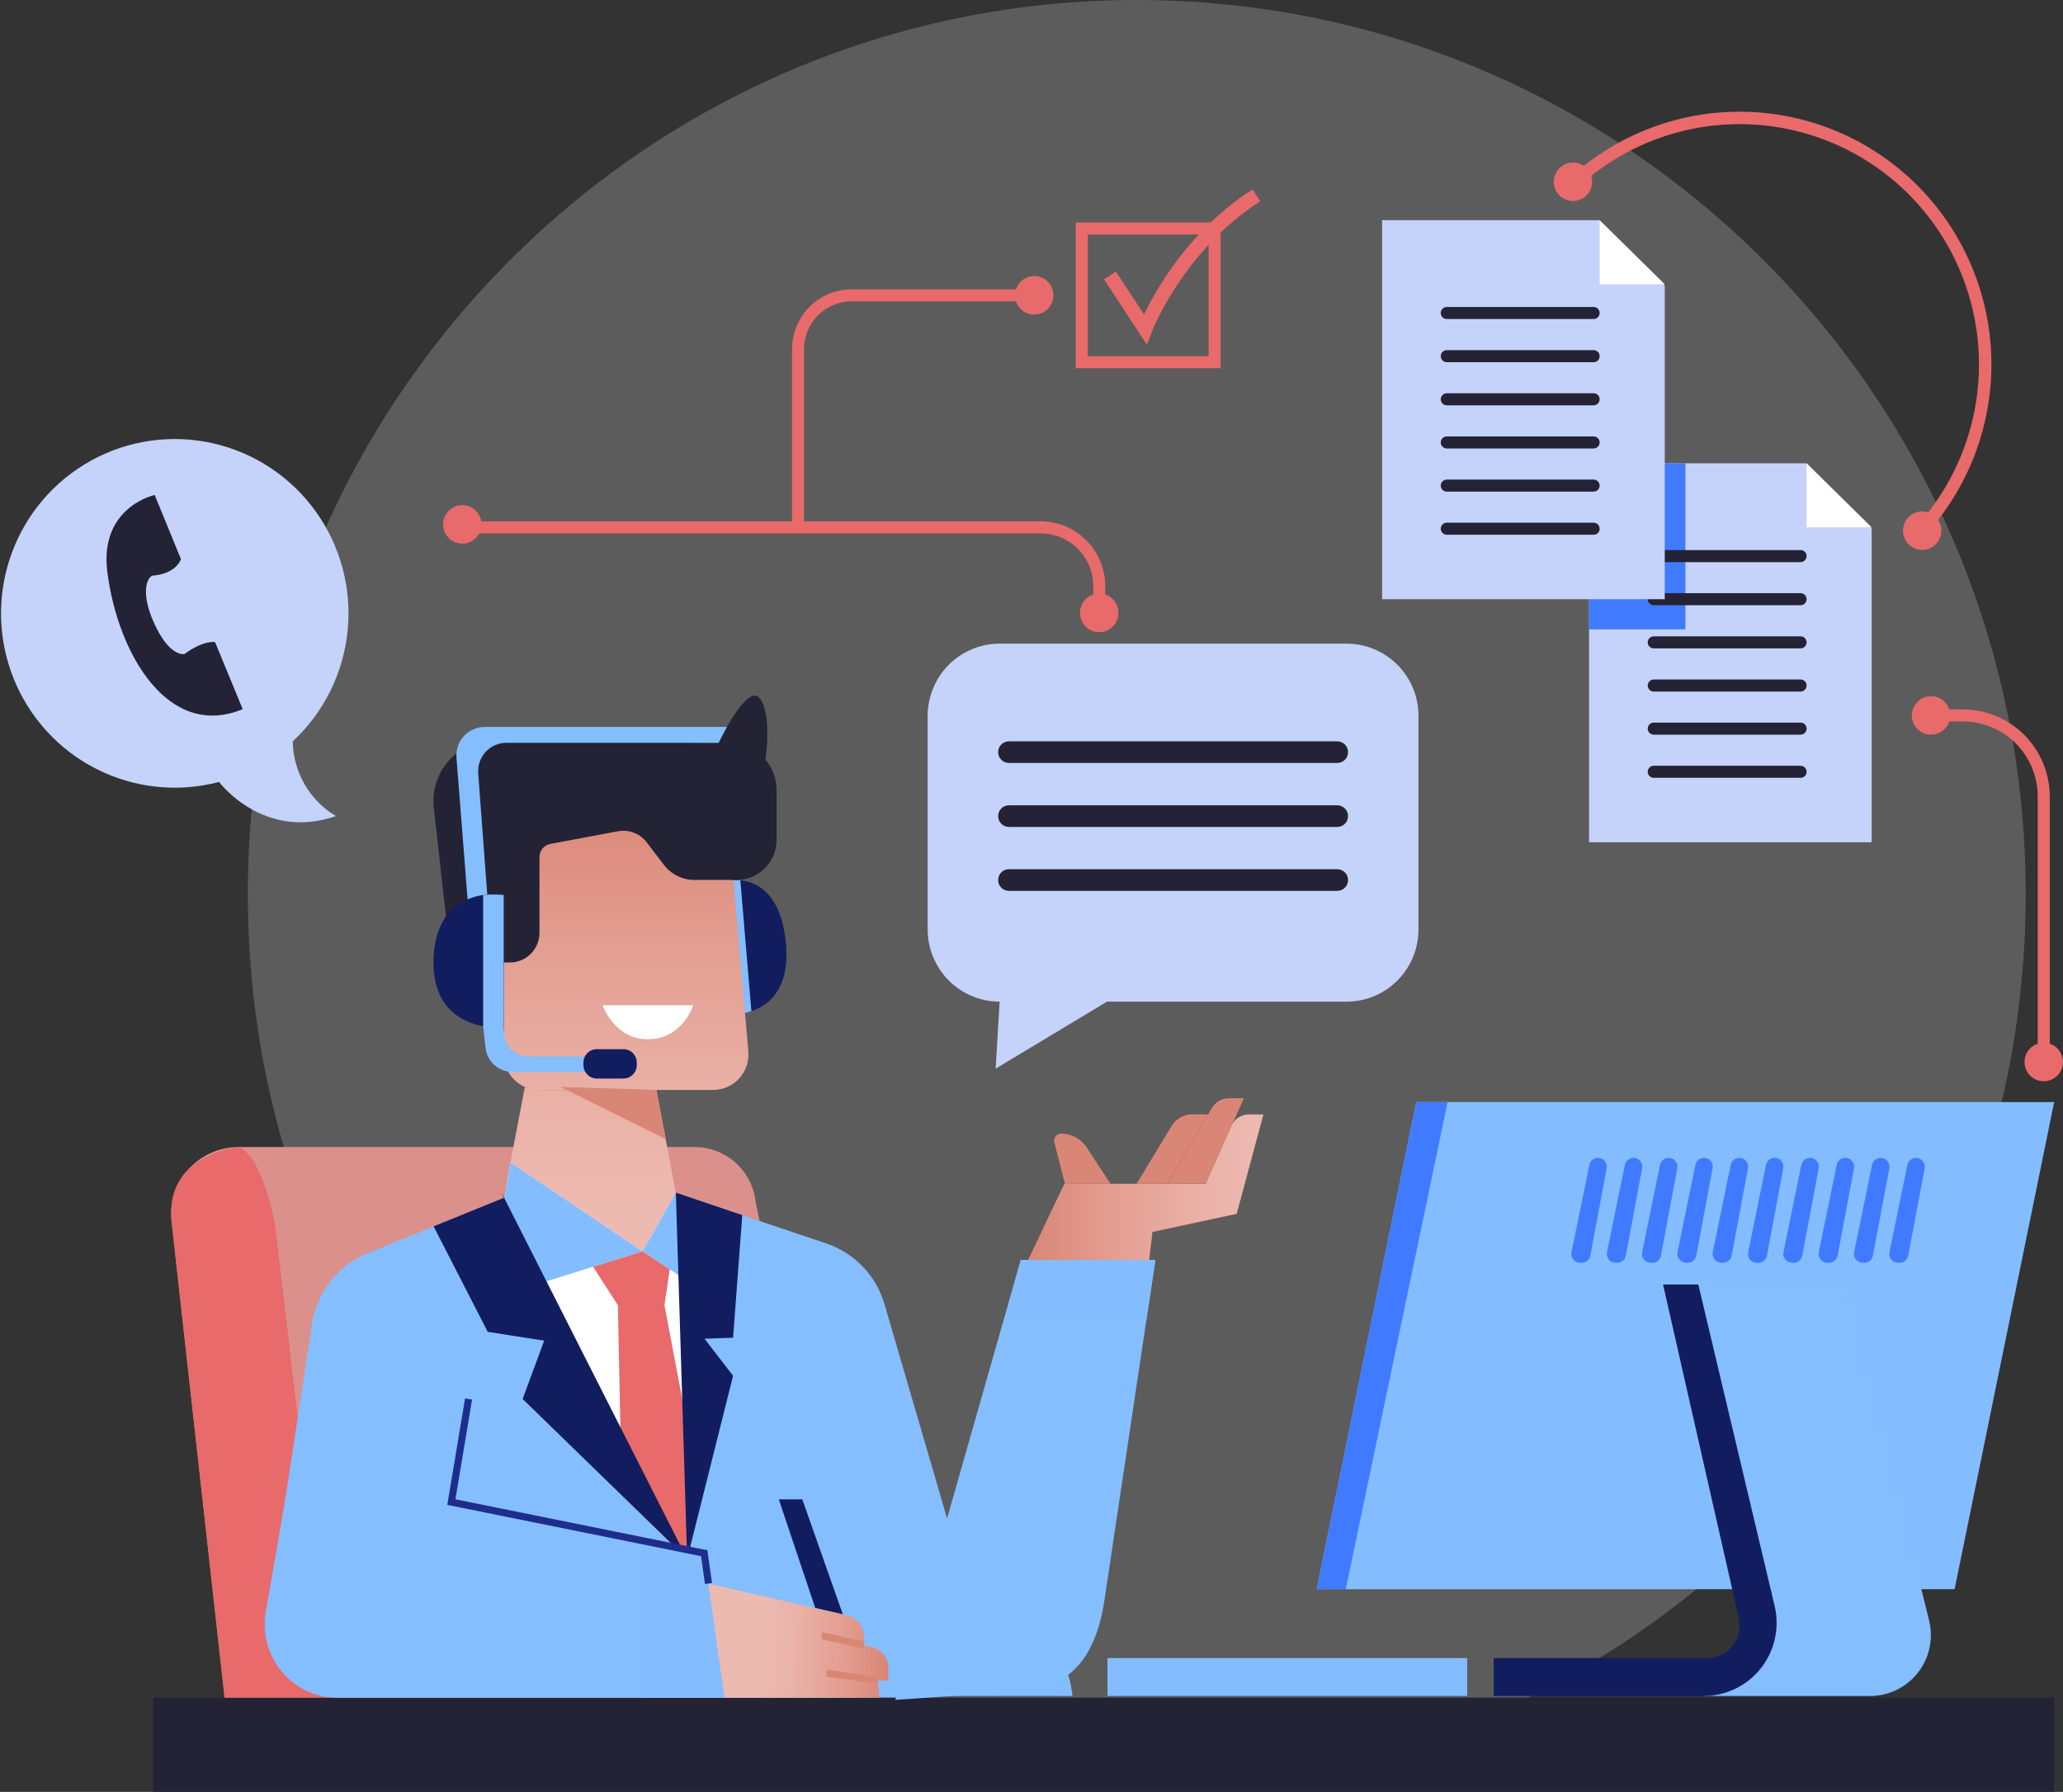 <svg xmlns="http://www.w3.org/2000/svg" width="320" height="278" viewBox="0 0 320 278" fill="none"><rect x="0" y="0" width="320" height="278" fill="#333333" stroke="none"/><g clip-path="url(#clip0_130_10472)"><path opacity="0.2" d="M176.329 277.492C252.483 277.492 314.218 215.373 314.218 138.746C314.218 62.119 252.483 0 176.329 0C100.175 0 38.44 62.119 38.44 138.746C38.44 215.373 100.175 277.492 176.329 277.492Z" fill="white"></path><path d="M208.872 99.855H155.056C153.588 99.856 152.136 100.147 150.781 100.711C149.426 101.276 148.195 102.102 147.158 103.144C146.122 104.186 145.3 105.423 144.739 106.784C144.179 108.144 143.891 109.603 143.892 111.075V144.172C143.89 145.645 144.177 147.104 144.737 148.466C145.297 149.827 146.119 151.065 147.156 152.108C148.192 153.15 149.424 153.978 150.779 154.543C152.135 155.108 153.588 155.399 155.056 155.4L154.443 165.785L171.715 155.4H208.872C210.339 155.399 211.792 155.108 213.147 154.543C214.502 153.978 215.733 153.15 216.769 152.107C217.805 151.064 218.626 149.827 219.185 148.465C219.744 147.103 220.031 145.644 220.027 144.172V111.075C220.03 109.603 219.743 108.145 219.183 106.784C218.624 105.424 217.802 104.187 216.766 103.145C215.73 102.103 214.5 101.276 213.145 100.711C211.791 100.147 210.339 99.856 208.872 99.855Z" fill="#C5D2F9"></path><path d="M207.426 115.01H156.501C155.576 115.01 154.827 115.762 154.827 116.69C154.827 117.618 155.576 118.37 156.501 118.37H207.426C208.351 118.37 209.1 117.618 209.1 116.69C209.1 115.762 208.351 115.01 207.426 115.01Z" fill="#232335"></path><path d="M207.426 124.936H156.501C155.576 124.936 154.827 125.688 154.827 126.616C154.827 127.544 155.576 128.296 156.501 128.296H207.426C208.351 128.296 209.1 127.544 209.1 126.616C209.1 125.688 208.351 124.936 207.426 124.936Z" fill="#232335"></path><path d="M207.426 134.853H156.501C155.576 134.853 154.827 135.605 154.827 136.533C154.827 137.461 155.576 138.213 156.501 138.213H207.426C208.351 138.213 209.1 137.461 209.1 136.533C209.1 135.605 208.351 134.853 207.426 134.853Z" fill="#232335"></path><path d="M290.324 130.673H246.486V71.873H280.214L290.324 82.02V130.673Z" fill="#C5D2F9"></path><path d="M261.431 71.873H246.486V97.642H261.431V71.873Z" fill="#407BFF"></path><path d="M280.229 71.873V81.815H290.323L280.229 71.873Z" fill="white"></path><path d="M279.299 85.339H256.515C256.001 85.339 255.584 85.757 255.584 86.273C255.584 86.789 256.001 87.208 256.515 87.208H279.299C279.813 87.208 280.23 86.789 280.23 86.273C280.23 85.757 279.813 85.339 279.299 85.339Z" fill="#232335"></path><path d="M279.299 92.027H256.515C256.001 92.027 255.584 92.446 255.584 92.962C255.584 93.478 256.001 93.896 256.515 93.896H279.299C279.813 93.896 280.23 93.478 280.23 92.962C280.23 92.446 279.813 92.027 279.299 92.027Z" fill="#232335"></path><path d="M279.299 98.724H256.515C256.001 98.724 255.584 99.142 255.584 99.658C255.584 100.174 256.001 100.592 256.515 100.592H279.299C279.813 100.592 280.23 100.174 280.23 99.658C280.23 99.142 279.813 98.724 279.299 98.724Z" fill="#232335"></path><path d="M279.299 105.42H256.515C256.001 105.42 255.584 105.838 255.584 106.354C255.584 106.87 256.001 107.289 256.515 107.289H279.299C279.813 107.289 280.23 106.87 280.23 106.354C280.23 105.838 279.813 105.42 279.299 105.42Z" fill="#232335"></path><path d="M279.299 112.108H256.515C256.001 112.108 255.584 112.527 255.584 113.043C255.584 113.559 256.001 113.977 256.515 113.977H279.299C279.813 113.977 280.23 113.559 280.23 113.043C280.23 112.527 279.813 112.108 279.299 112.108Z" fill="#232335"></path><path d="M279.299 118.805H256.515C256.001 118.805 255.584 119.223 255.584 119.739C255.584 120.255 256.001 120.673 256.515 120.673H279.299C279.813 120.673 280.23 120.255 280.23 119.739C280.23 119.223 279.813 118.805 279.299 118.805Z" fill="#232335"></path><path d="M258.229 92.962H214.384V34.162H248.111L258.229 44.309V92.962Z" fill="#C5D2F9"></path><path d="M248.128 34.162V44.104H258.23L248.128 34.162Z" fill="white"></path><path d="M247.197 47.628H224.412C223.898 47.628 223.481 48.046 223.481 48.562C223.481 49.078 223.898 49.497 224.412 49.497H247.197C247.711 49.497 248.128 49.078 248.128 48.562C248.128 48.046 247.711 47.628 247.197 47.628Z" fill="#232335"></path><path d="M247.197 54.324H224.412C223.898 54.324 223.481 54.743 223.481 55.259C223.481 55.775 223.898 56.193 224.412 56.193H247.197C247.711 56.193 248.128 55.775 248.128 55.259C248.128 54.743 247.711 54.324 247.197 54.324Z" fill="#232335"></path><path d="M247.197 61.013H224.412C223.898 61.013 223.481 61.431 223.481 61.947C223.481 62.463 223.898 62.881 224.412 62.881H247.197C247.711 62.881 248.128 62.463 248.128 61.947C248.128 61.431 247.711 61.013 247.197 61.013Z" fill="#232335"></path><path d="M247.197 67.709H224.412C223.898 67.709 223.481 68.127 223.481 68.643C223.481 69.159 223.898 69.578 224.412 69.578H247.197C247.711 69.578 248.128 69.159 248.128 68.643C248.128 68.127 247.711 67.709 247.197 67.709Z" fill="#232335"></path><path d="M247.197 74.405H224.412C223.898 74.405 223.481 74.824 223.481 75.34C223.481 75.856 223.898 76.274 224.412 76.274H247.197C247.711 76.274 248.128 75.856 248.128 75.34C248.128 74.824 247.711 74.405 247.197 74.405Z" fill="#232335"></path><path d="M247.197 81.094H224.412C223.898 81.094 223.481 81.512 223.481 82.028C223.481 82.544 223.898 82.963 224.412 82.963H247.197C247.711 82.963 248.128 82.544 248.128 82.028C248.128 81.512 247.711 81.094 247.197 81.094Z" fill="#232335"></path><path d="M45.413 115.009C50.241 110.525 53.268 104.423 53.923 97.853C54.579 91.284 52.817 84.7 48.971 79.344C45.124 73.988 39.459 70.229 33.042 68.775C26.625 67.321 19.9 68.274 14.134 71.452C8.368 74.631 3.96 79.817 1.74 86.032C-0.48 92.247 -0.358 99.062 2.082 105.193C4.523 111.325 9.114 116.348 14.989 119.317C20.865 122.286 27.619 122.996 33.98 121.312C33.98 121.312 40.824 130.509 52.11 126.607C50.097 125.412 48.424 123.718 47.251 121.687C46.079 119.656 45.446 117.356 45.413 115.009Z" fill="#C5D2F9"></path><path d="M28.076 86.766L23.993 76.791C23.993 76.791 15.394 78.635 16.643 88.708C18.276 101.503 26.116 114.805 37.647 110.019L33.36 99.626C33.36 99.626 31.726 99.216 28.599 101.47C28.599 101.47 26.5 101.962 24.213 97.331C21.927 92.7 22.507 89.954 23.584 89.315C23.584 89.282 26.974 89.282 28.076 86.766Z" fill="#232335"></path><path d="M188.407 35.449H167.795V56.194H188.407V35.449Z" stroke="#E86A6A" stroke-width="1.87" stroke-miterlimit="10"></path><path d="M172.172 42.727L177.644 51.079C177.644 51.079 182.544 38.227 194.883 30.302" stroke="#E86A6A" stroke-width="2.2" stroke-miterlimit="10"></path><path d="M72.681 81.814H161.433C162.627 81.816 163.808 82.053 164.91 82.512C166.012 82.972 167.013 83.645 167.855 84.493C168.698 85.341 169.366 86.347 169.821 87.454C170.275 88.561 170.508 89.748 170.506 90.945V95.043" stroke="#E86A6A" stroke-width="1.87" stroke-miterlimit="10"></path><path d="M74.69 81.364C74.688 81.955 74.512 82.533 74.184 83.024C73.855 83.515 73.389 83.897 72.844 84.122C72.299 84.347 71.7 84.405 71.123 84.289C70.545 84.173 70.015 83.887 69.599 83.468C69.183 83.05 68.9 82.517 68.785 81.936C68.671 81.356 68.73 80.755 68.956 80.209C69.182 79.663 69.564 79.196 70.054 78.868C70.544 78.54 71.12 78.364 71.709 78.364C72.501 78.366 73.259 78.683 73.817 79.246C74.376 79.808 74.69 80.57 74.69 81.364Z" fill="#E86A6A"></path><path d="M170.506 98.076C172.152 98.076 173.487 96.733 173.487 95.076C173.487 93.419 172.152 92.076 170.506 92.076C168.86 92.076 167.525 93.419 167.525 95.076C167.525 96.733 168.86 98.076 170.506 98.076Z" fill="#E86A6A"></path><path d="M161.564 45.817H132.1C131.007 45.819 129.925 46.036 128.916 46.456C127.906 46.877 126.99 47.493 126.218 48.269C125.446 49.046 124.834 49.967 124.416 50.981C123.999 51.995 123.785 53.081 123.786 54.178V81.815" stroke="#E86A6A" stroke-width="1.87" stroke-miterlimit="10"></path><path d="M163.401 45.817C163.4 46.408 163.224 46.986 162.895 47.477C162.567 47.968 162.1 48.35 161.556 48.575C161.011 48.8 160.412 48.858 159.834 48.742C159.256 48.626 158.726 48.34 158.31 47.922C157.894 47.503 157.611 46.97 157.497 46.39C157.382 45.809 157.442 45.209 157.668 44.662C157.893 44.116 158.276 43.649 158.766 43.321C159.256 42.993 159.831 42.817 160.421 42.817C161.212 42.82 161.97 43.137 162.529 43.699C163.088 44.261 163.401 45.023 163.401 45.817Z" fill="#E86A6A"></path><path d="M299.527 110.993H304.484C307.805 110.998 310.989 112.324 313.338 114.681C315.686 117.037 317.007 120.233 317.012 123.566V164.736" stroke="#E86A6A" stroke-width="1.87" stroke-miterlimit="10"></path><path d="M302.507 110.994C302.507 111.585 302.333 112.164 302.005 112.656C301.677 113.148 301.212 113.531 300.667 113.757C300.123 113.984 299.523 114.043 298.945 113.928C298.367 113.812 297.836 113.527 297.419 113.109C297.002 112.691 296.718 112.158 296.603 111.577C296.488 110.997 296.547 110.395 296.773 109.849C296.998 109.302 297.38 108.835 297.871 108.506C298.361 108.177 298.937 108.002 299.527 108.002C300.317 108.002 301.075 108.317 301.634 108.878C302.193 109.439 302.507 110.2 302.507 110.994Z" fill="#E86A6A"></path><path d="M319.992 164.769C319.99 165.361 319.814 165.938 319.485 166.429C319.157 166.92 318.691 167.302 318.146 167.527C317.601 167.753 317.002 167.811 316.424 167.694C315.847 167.578 315.316 167.292 314.9 166.874C314.484 166.455 314.201 165.922 314.087 165.342C313.973 164.762 314.032 164.161 314.258 163.614C314.484 163.068 314.866 162.602 315.356 162.273C315.846 161.945 316.422 161.77 317.011 161.77C317.403 161.77 317.791 161.847 318.154 161.998C318.516 162.149 318.845 162.37 319.122 162.649C319.398 162.927 319.618 163.258 319.767 163.622C319.917 163.986 319.993 164.376 319.992 164.769Z" fill="#E86A6A"></path><path d="M243.987 28.441C251.207 21.749 260.724 18.116 270.549 18.301C280.375 18.486 289.749 22.474 296.714 29.433C303.678 36.393 307.694 45.784 307.921 55.644C308.148 65.505 304.57 75.073 297.934 82.348" stroke="#E86A6A" stroke-width="1.93" stroke-miterlimit="10"></path><path d="M246.968 28.171C246.975 28.764 246.805 29.345 246.482 29.842C246.158 30.338 245.695 30.727 245.151 30.958C244.607 31.189 244.006 31.253 243.426 31.142C242.846 31.03 242.312 30.748 241.892 30.331C241.471 29.913 241.184 29.381 241.067 28.799C240.949 28.218 241.006 27.615 241.231 27.066C241.455 26.518 241.837 26.049 242.328 25.718C242.819 25.388 243.396 25.212 243.987 25.212C244.772 25.212 245.526 25.523 246.084 26.076C246.642 26.631 246.96 27.383 246.968 28.171Z" fill="#E86A6A"></path><path d="M301.135 82.34C301.134 82.931 300.957 83.509 300.629 83.999C300.3 84.49 299.834 84.873 299.29 85.098C298.745 85.323 298.146 85.381 297.568 85.265C296.99 85.148 296.46 84.863 296.044 84.444C295.628 84.025 295.345 83.492 295.231 82.912C295.116 82.332 295.176 81.731 295.401 81.185C295.627 80.639 296.009 80.172 296.499 79.844C296.989 79.515 297.565 79.34 298.155 79.34C298.547 79.34 298.935 79.418 299.297 79.568C299.659 79.719 299.988 79.94 300.265 80.219C300.542 80.498 300.761 80.828 300.911 81.192C301.06 81.556 301.136 81.946 301.135 82.34Z" fill="#E86A6A"></path><path d="M303.186 246.551H204.233L219.676 170.981H318.628L303.186 246.551Z" fill="#84BDFF"></path><path d="M263.432 199.275H286.298L299.225 251.362C299.572 252.753 299.599 254.205 299.304 255.608C299.01 257.011 298.401 258.328 297.525 259.46C296.648 260.592 295.527 261.51 294.246 262.143C292.964 262.776 291.556 263.109 290.128 263.116H264.297L274.791 247.141L263.432 199.275Z" fill="#84BEFF"></path><path d="M263.431 199.275L275.264 249.133C275.663 250.798 275.68 252.532 275.315 254.205C274.95 255.878 274.212 257.446 273.157 258.792C272.101 260.138 270.756 261.226 269.221 261.975C267.687 262.724 266.003 263.114 264.297 263.116H231.688V257.239H264.811C265.568 257.238 266.314 257.065 266.995 256.734C267.676 256.403 268.274 255.923 268.745 255.328C269.216 254.734 269.547 254.041 269.714 253.3C269.881 252.56 269.88 251.791 269.711 251.051L257.96 199.275H263.431Z" fill="#121D5F"></path><path d="M219.676 170.981H224.543L208.749 246.551H204.233L219.676 170.981Z" fill="#407BFF"></path><path d="M247.874 179.629C248.077 179.629 248.276 179.673 248.459 179.76C248.642 179.847 248.803 179.973 248.931 180.13C249.06 180.287 249.151 180.47 249.2 180.667C249.249 180.864 249.254 181.069 249.214 181.268L246.682 194.792C246.625 195.108 246.458 195.394 246.212 195.599C245.965 195.804 245.655 195.916 245.335 195.915H245.098C244.896 195.914 244.697 195.868 244.515 195.781C244.333 195.694 244.172 195.568 244.044 195.411C243.917 195.254 243.825 195.072 243.775 194.875C243.726 194.679 243.72 194.474 243.759 194.276L246.527 180.752C246.586 180.436 246.753 180.152 246.999 179.946C247.245 179.741 247.555 179.629 247.874 179.629Z" fill="#407BFF"></path><path d="M253.378 179.629C253.58 179.629 253.78 179.673 253.963 179.76C254.146 179.847 254.307 179.973 254.435 180.13C254.563 180.287 254.655 180.47 254.704 180.667C254.753 180.864 254.758 181.069 254.718 181.268L252.186 194.792C252.128 195.108 251.962 195.394 251.716 195.599C251.469 195.804 251.159 195.916 250.839 195.915H250.602C250.4 195.914 250.201 195.868 250.019 195.781C249.837 195.694 249.676 195.568 249.548 195.411C249.42 195.254 249.329 195.072 249.279 194.875C249.23 194.679 249.224 194.474 249.262 194.276L252.031 180.752C252.09 180.436 252.257 180.152 252.503 179.946C252.749 179.741 253.059 179.629 253.378 179.629Z" fill="#407BFF"></path><path d="M258.834 179.629C259.036 179.629 259.236 179.673 259.419 179.76C259.602 179.847 259.763 179.973 259.891 180.13C260.019 180.287 260.111 180.47 260.16 180.667C260.209 180.864 260.214 181.069 260.174 181.268L257.642 194.792C257.585 195.108 257.418 195.394 257.172 195.599C256.925 195.804 256.615 195.916 256.295 195.915H256.058C255.856 195.914 255.657 195.868 255.475 195.781C255.293 195.694 255.132 195.568 255.004 195.411C254.877 195.254 254.785 195.072 254.735 194.875C254.686 194.679 254.68 194.474 254.718 194.276L257.487 180.752C257.546 180.436 257.713 180.152 257.959 179.946C258.205 179.741 258.515 179.629 258.834 179.629Z" fill="#407BFF"></path><path d="M264.313 179.629C264.516 179.629 264.715 179.673 264.898 179.76C265.081 179.847 265.242 179.973 265.37 180.13C265.499 180.287 265.59 180.47 265.639 180.667C265.688 180.864 265.693 181.069 265.653 181.268L263.121 194.792C263.064 195.108 262.897 195.394 262.651 195.599C262.404 195.804 262.094 195.916 261.774 195.915H261.545C261.343 195.914 261.144 195.868 260.962 195.781C260.78 195.694 260.62 195.568 260.492 195.411C260.364 195.254 260.272 195.072 260.223 194.875C260.173 194.679 260.167 194.474 260.206 194.276L262.974 180.752C263.033 180.438 263.199 180.154 263.443 179.949C263.687 179.744 263.995 179.631 264.313 179.629Z" fill="#407BFF"></path><path d="M269.793 179.629C269.995 179.629 270.195 179.673 270.378 179.76C270.561 179.847 270.722 179.973 270.85 180.13C270.978 180.287 271.07 180.47 271.119 180.667C271.168 180.864 271.173 181.069 271.133 181.268L268.601 194.792C268.544 195.108 268.377 195.394 268.131 195.599C267.884 195.804 267.574 195.916 267.254 195.915H267.017C266.815 195.914 266.616 195.868 266.434 195.781C266.252 195.694 266.091 195.568 265.963 195.411C265.836 195.254 265.744 195.072 265.694 194.875C265.645 194.679 265.639 194.474 265.677 194.276L268.446 180.752C268.505 180.436 268.672 180.152 268.918 179.946C269.164 179.741 269.474 179.629 269.793 179.629Z" fill="#407BFF"></path><path d="M275.273 179.629C275.475 179.629 275.675 179.673 275.857 179.76C276.04 179.847 276.202 179.973 276.33 180.13C276.458 180.287 276.55 180.47 276.599 180.667C276.647 180.864 276.652 181.069 276.612 181.268L274.081 194.792C274.023 195.108 273.856 195.394 273.61 195.599C273.364 195.804 273.053 195.916 272.733 195.915H272.496C272.295 195.914 272.096 195.868 271.914 195.781C271.731 195.694 271.571 195.568 271.443 195.411C271.315 195.254 271.223 195.072 271.174 194.875C271.124 194.679 271.119 194.474 271.157 194.276L273.925 180.752C273.986 180.437 274.153 180.153 274.399 179.948C274.645 179.744 274.953 179.631 275.273 179.629Z" fill="#407BFF"></path><path d="M280.752 179.629C280.955 179.629 281.155 179.674 281.338 179.76C281.521 179.847 281.682 179.973 281.811 180.13C281.94 180.286 282.033 180.47 282.083 180.666C282.132 180.863 282.138 181.069 282.1 181.268L279.56 194.792C279.502 195.108 279.336 195.394 279.09 195.599C278.843 195.804 278.533 195.916 278.213 195.915H277.976C277.774 195.914 277.575 195.868 277.393 195.781C277.211 195.694 277.05 195.568 276.922 195.411C276.795 195.254 276.703 195.072 276.653 194.875C276.604 194.679 276.598 194.474 276.636 194.276L279.405 180.752C279.465 180.437 279.633 180.153 279.878 179.948C280.124 179.744 280.433 179.631 280.752 179.629Z" fill="#407BFF"></path><path d="M286.232 179.629C286.434 179.629 286.634 179.674 286.817 179.76C287 179.847 287.162 179.973 287.291 180.13C287.42 180.286 287.512 180.47 287.562 180.666C287.612 180.863 287.618 181.069 287.579 181.268L285.04 194.792C284.982 195.108 284.815 195.394 284.569 195.599C284.323 195.804 284.012 195.916 283.692 195.915H283.455C283.254 195.914 283.055 195.868 282.873 195.781C282.69 195.694 282.53 195.568 282.402 195.411C282.274 195.254 282.182 195.072 282.133 194.875C282.083 194.679 282.078 194.474 282.116 194.276L284.893 180.752C284.95 180.437 285.115 180.152 285.36 179.947C285.604 179.742 285.913 179.629 286.232 179.629Z" fill="#407BFF"></path><path d="M291.711 179.629C291.914 179.629 292.114 179.674 292.297 179.76C292.48 179.847 292.641 179.973 292.77 180.13C292.899 180.286 292.992 180.47 293.042 180.666C293.091 180.863 293.097 181.069 293.059 181.268L290.519 194.792C290.461 195.108 290.295 195.394 290.049 195.599C289.802 195.804 289.492 195.916 289.172 195.915H288.935C288.733 195.914 288.534 195.868 288.352 195.781C288.17 195.694 288.009 195.568 287.881 195.411C287.753 195.254 287.662 195.072 287.612 194.875C287.563 194.679 287.557 194.474 287.595 194.276L290.372 180.752C290.429 180.437 290.595 180.152 290.839 179.947C291.084 179.742 291.392 179.629 291.711 179.629Z" fill="#407BFF"></path><path d="M297.192 179.629C297.394 179.629 297.594 179.674 297.777 179.76C297.96 179.847 298.122 179.973 298.251 180.13C298.379 180.286 298.472 180.47 298.522 180.666C298.572 180.863 298.578 181.069 298.539 181.268L295.999 194.792C295.942 195.108 295.775 195.394 295.529 195.599C295.283 195.804 294.972 195.916 294.652 195.915H294.415C294.214 195.914 294.015 195.868 293.833 195.781C293.65 195.694 293.49 195.568 293.362 195.411C293.234 195.254 293.142 195.072 293.093 194.875C293.043 194.679 293.037 194.474 293.076 194.276L295.852 180.752C295.91 180.437 296.075 180.152 296.32 179.947C296.564 179.742 296.873 179.629 297.192 179.629Z" fill="#407BFF"></path><path d="M227.581 257.239H171.788V263.116H227.581V257.239Z" fill="#84BDFF"></path><path d="M140.731 263.115H166.349C166.349 263.115 165.688 252.6 156.917 252.6C148.147 252.6 140.78 255.608 140.731 263.115Z" fill="#84BDFF"></path><path d="M318.62 263.37H23.773V278.009H318.62V263.37Z" fill="#232335"></path><path d="M133.235 263.362H34.838L26.623 189.596C26.456 188.132 26.599 186.65 27.043 185.246C27.487 183.843 28.221 182.549 29.198 181.45C30.175 180.351 31.373 179.472 32.712 178.87C34.051 178.268 35.502 177.957 36.969 177.957H107.756C110.098 177.959 112.357 178.827 114.101 180.394C115.846 181.962 116.953 184.121 117.212 186.457L133.235 263.362Z" fill="#DB908C"></path><path d="M36.969 177.957C36.969 177.957 25.447 178.99 26.631 189.587C27.815 200.185 34.846 263.354 34.846 263.354H51.285L42.686 190.104C42.686 190.104 40.8 179.301 36.969 177.957Z" fill="#E86A6A"></path><path d="M78.267 185.784L57.034 194.423C54.773 195.339 52.787 196.831 51.274 198.751C49.76 200.671 48.771 202.953 48.403 205.373L41.469 250.813C41.23 252.363 41.328 253.946 41.756 255.455C42.183 256.964 42.931 258.362 43.947 259.553C44.962 260.745 46.223 261.702 47.642 262.359C49.061 263.017 50.605 263.359 52.167 263.361H138.608C140.519 263.358 142.403 262.908 144.11 262.047C145.818 261.186 147.302 259.937 148.445 258.401C149.589 256.864 150.36 255.082 150.698 253.194C151.036 251.307 150.931 249.366 150.393 247.526L137.204 202.349C136.569 200.17 135.422 198.178 133.858 196.539C132.295 194.899 130.361 193.662 128.221 192.931L104.824 185.038L99.671 194.152L78.267 185.784Z" fill="#84BEFF"></path><path d="M158.33 195.48H179.212L171.323 248.207C169.796 258.362 165.027 261.944 158.044 262.403L138.878 263.722L158.33 195.48Z" fill="#84BEFF"></path><path d="M155.807 204.742H177.831L179.22 195.48H158.33L155.807 204.742Z" fill="#84BDFF"></path><path d="M159.465 195.48L165.092 183.653H186.994L191.012 174.637C191.248 174.118 191.627 173.678 192.105 173.368C192.582 173.059 193.138 172.893 193.707 172.892H195.977L191.829 188.317L178.763 191.128L178.256 195.48H159.465Z" fill="url(#paint0_linear_130_10472)"></path><path d="M181.147 183.654L187.958 171.925C188.233 171.455 188.626 171.067 189.097 170.796C189.569 170.526 190.102 170.384 190.644 170.384H192.947L187.01 183.621L181.147 183.654Z" fill="#DA8676"></path><path d="M187.394 172.883H184.944C184.297 172.883 183.661 173.051 183.098 173.369C182.534 173.688 182.062 174.147 181.727 174.702L176.304 183.653H181.131L187.394 172.883Z" fill="#DA8676"></path><path d="M172.254 183.653L168.595 178.063C168.164 177.389 167.571 176.834 166.87 176.45C166.169 176.067 165.384 175.866 164.586 175.866C164.42 175.872 164.258 175.915 164.112 175.992C163.965 176.069 163.837 176.178 163.738 176.311C163.638 176.443 163.57 176.597 163.537 176.759C163.504 176.922 163.508 177.09 163.549 177.251L165.182 183.653H172.254Z" fill="#DA8676"></path><path d="M101.811 169.097L104.824 185.038L99.671 194.153L79.173 180.358L81.411 168.638C82.129 168.855 82.864 169.012 83.608 169.105L101.811 169.097Z" fill="url(#paint1_linear_130_10472)"></path><path d="M79.173 180.35L77.793 188.652L106.588 241.854L106.931 190.685L104.832 185.03L99.671 194.144L79.173 180.35Z" fill="white"></path><path d="M79.173 180.35L75.653 201.611L99.671 194.144L79.173 180.35Z" fill="#84BDFF"></path><path d="M104.832 185.03L99.671 194.144L110.99 201.611L104.832 185.03Z" fill="#84BDFF"></path><path d="M99.671 194.145L92.002 196.53L95.841 202.497H103.068L103.876 196.915L99.671 194.145Z" fill="#E86A6A"></path><path d="M95.841 202.496L96.257 222.757L106.588 241.854L106.931 222.872L103.068 202.496H95.841Z" fill="#E86A6A"></path><path d="M78.275 185.784L67.258 190.259L75.653 206.627L84.408 207.996L81.068 217.045L106.588 241.855L77.793 185.03" fill="#121D5F"></path><path d="M104.832 185.03L106.588 241.855L113.709 213.438L109.275 207.693L113.709 207.537L115.138 188.514L104.832 185.03Z" fill="#121D5F"></path><path d="M112.264 136.746L114.003 157.318C114.003 157.318 123.313 157.548 121.835 145.639C120.422 134.336 112.264 136.746 112.264 136.746Z" fill="#121D5F"></path><path d="M114.836 136.574C113.975 136.534 113.112 136.591 112.264 136.746L114.003 157.319C114.873 157.324 115.736 157.171 116.551 156.868L114.836 136.574Z" fill="#84BEFF"></path><path d="M83.608 122.206H107.511C108.885 122.207 110.208 122.726 111.22 123.659C112.231 124.592 112.857 125.873 112.974 127.247L116.077 163.097C116.145 163.858 116.055 164.625 115.812 165.348C115.568 166.072 115.178 166.737 114.665 167.302C114.152 167.866 113.528 168.317 112.832 168.626C112.136 168.935 111.383 169.095 110.622 169.097H83.608C82.887 169.096 82.174 168.952 81.508 168.674C80.843 168.397 80.238 167.99 79.73 167.478C79.221 166.966 78.817 166.358 78.543 165.689C78.268 165.02 78.127 164.304 78.128 163.581V127.722C78.127 126.999 78.268 126.282 78.543 125.614C78.817 124.945 79.221 124.337 79.73 123.825C80.238 123.313 80.843 122.906 81.508 122.628C82.174 122.351 82.887 122.207 83.608 122.206Z" fill="url(#paint2_linear_130_10472)"></path><path d="M83.681 144.704V132.959C83.679 132.477 83.845 132.01 84.151 131.638C84.457 131.267 84.883 131.015 85.355 130.926L95.841 128.967C96.674 128.81 97.534 128.888 98.325 129.192C99.117 129.495 99.809 130.014 100.324 130.689L102.962 134.156C103.543 134.917 104.296 135.529 105.16 135.94C106.023 136.35 106.972 136.548 107.927 136.516H114.46C116.072 136.463 117.6 135.782 118.72 134.618C119.841 133.454 120.466 131.897 120.463 130.279V122.566C120.456 120.889 119.88 119.264 118.829 117.96L118.731 117.829C118.731 117.829 119.801 110.944 117.874 108.362C115.947 105.78 111.463 115.247 111.463 115.247L76.536 114.903C75.225 114.905 73.93 115.184 72.734 115.723C71.538 116.262 70.469 117.048 69.597 118.029C68.725 119.011 68.068 120.166 67.671 121.42C67.274 122.673 67.144 123.997 67.291 125.304L69.545 145.467C69.663 146.524 70.165 147.5 70.954 148.211C71.743 148.921 72.764 149.315 73.824 149.319H79.084C79.688 149.321 80.287 149.203 80.846 148.972C81.404 148.741 81.912 148.401 82.339 147.972C82.767 147.543 83.105 147.034 83.336 146.473C83.566 145.912 83.683 145.311 83.681 144.704Z" fill="#232335"></path><path d="M72.698 141.68L70.803 117.534C70.756 116.928 70.834 116.319 71.032 115.745C71.231 115.17 71.545 114.643 71.956 114.197C72.367 113.751 72.866 113.394 73.421 113.151C73.975 112.907 74.575 112.781 75.18 112.78H112.746L111.455 115.239H78.545C77.941 115.24 77.344 115.365 76.79 115.608C76.237 115.851 75.74 116.206 75.33 116.651C74.92 117.095 74.606 117.62 74.407 118.193C74.208 118.765 74.13 119.372 74.176 119.977L75.744 140.984L72.698 141.68Z" fill="#84BEFF"></path><path d="M78.128 138.803V159.45C78.128 159.45 66.695 160.466 67.258 148.483C67.822 137.099 78.128 138.803 78.128 138.803Z" fill="#121D5F"></path><path d="M74.943 138.844C76.002 138.75 77.068 138.75 78.128 138.844V159.491C77.061 159.568 75.988 159.491 74.943 159.261V138.844Z" fill="#84BEFF"></path><path d="M74.943 159.22L75.31 162.547C75.423 163.58 75.911 164.535 76.681 165.229C77.451 165.923 78.448 166.308 79.483 166.309H93.864V163.908H81.95C79.785 163.908 78.332 162.269 78.128 160.08V159.449L74.943 159.22Z" fill="#84BEFF"></path><path d="M96.698 162.77H92.574C91.429 162.77 90.5 163.702 90.5 164.851V165.245C90.5 166.395 91.429 167.327 92.574 167.327H96.698C97.844 167.327 98.773 166.395 98.773 165.245V164.851C98.773 163.702 97.844 162.77 96.698 162.77Z" fill="#121D5F"></path><path d="M93.464 155.966H107.527C107.527 155.966 105.894 161.228 100.496 161.228C95.326 161.269 93.464 155.966 93.464 155.966Z" fill="white"></path><path d="M101.811 169.097L86.923 168.63L103.256 176.72L101.811 169.097Z" fill="#DA8676"></path><path d="M126.457 249.469L120.806 232.617H124.448L130.736 250.452L126.457 249.469Z" fill="#121D5F"></path><path d="M109.226 240.97L112.378 263.362H52.322C50.677 263.359 49.053 262.995 47.563 262.296C46.072 261.597 44.752 260.579 43.695 259.315C42.638 258.05 41.869 256.568 41.442 254.974C41.015 253.379 40.941 251.71 41.224 250.084L45.062 227.954L109.226 240.97Z" fill="#84BEFF"></path><path d="M99.671 239.035V263.37H112.378L109.234 240.969L99.671 239.035Z" fill="#84BDFF"></path><path d="M72.681 217.045L70.011 233.036L109.234 240.97L109.895 245.674" stroke="#1E2D8B" stroke-width="1.1" stroke-miterlimit="10"></path><path d="M109.887 245.69L131.357 250.608C132.111 250.781 132.785 251.206 133.267 251.814C133.749 252.421 134.012 253.175 134.011 253.952V255.28L135.162 255.518C135.902 255.667 136.567 256.069 137.044 256.655C137.522 257.24 137.783 257.974 137.784 258.731V260.722H136.15L136.403 263.378H112.378L109.887 245.69Z" fill="url(#paint3_linear_130_10472)"></path><path d="M127.469 253.747L134.011 255.263" stroke="#DA8676" stroke-width="1.1" stroke-miterlimit="10"></path><path d="M128.221 259.566L136.15 260.706" stroke="#DA8676" stroke-width="1.1" stroke-miterlimit="10"></path></g><defs><linearGradient id="paint0_linear_130_10472" x1="159.465" y1="184.186" x2="195.977" y2="184.186" gradientUnits="userSpaceOnUse"><stop stop-color="#DA8676"></stop><stop offset="0.36" stop-color="#E39E91"></stop><stop offset="0.75" stop-color="#EAB2A8"></stop><stop offset="1" stop-color="#EDBAB1"></stop></linearGradient><linearGradient id="paint1_linear_130_10472" x1="91.995" y1="123.812" x2="91.995" y2="187.997" gradientUnits="userSpaceOnUse"><stop stop-color="#DA8676"></stop><stop offset="0.36" stop-color="#E39E91"></stop><stop offset="0.75" stop-color="#EAB2A8"></stop><stop offset="1" stop-color="#EDBAB1"></stop></linearGradient><linearGradient id="paint2_linear_130_10472" x1="97.115" y1="123.813" x2="97.115" y2="187.997" gradientUnits="userSpaceOnUse"><stop stop-color="#DA8676"></stop><stop offset="0.36" stop-color="#E39E91"></stop><stop offset="0.75" stop-color="#EAB2A8"></stop><stop offset="1" stop-color="#EDBAB1"></stop></linearGradient><linearGradient id="paint3_linear_130_10472" x1="137.8" y1="255.534" x2="118.258" y2="254.794" gradientUnits="userSpaceOnUse"><stop stop-color="#DA8676"></stop><stop offset="0.36" stop-color="#E39E91"></stop><stop offset="0.75" stop-color="#EAB2A8"></stop><stop offset="1" stop-color="#EDBAB1"></stop></linearGradient><clipPath id="clip0_130_10472"><rect width="320" height="278" fill="white"></rect></clipPath></defs></svg>